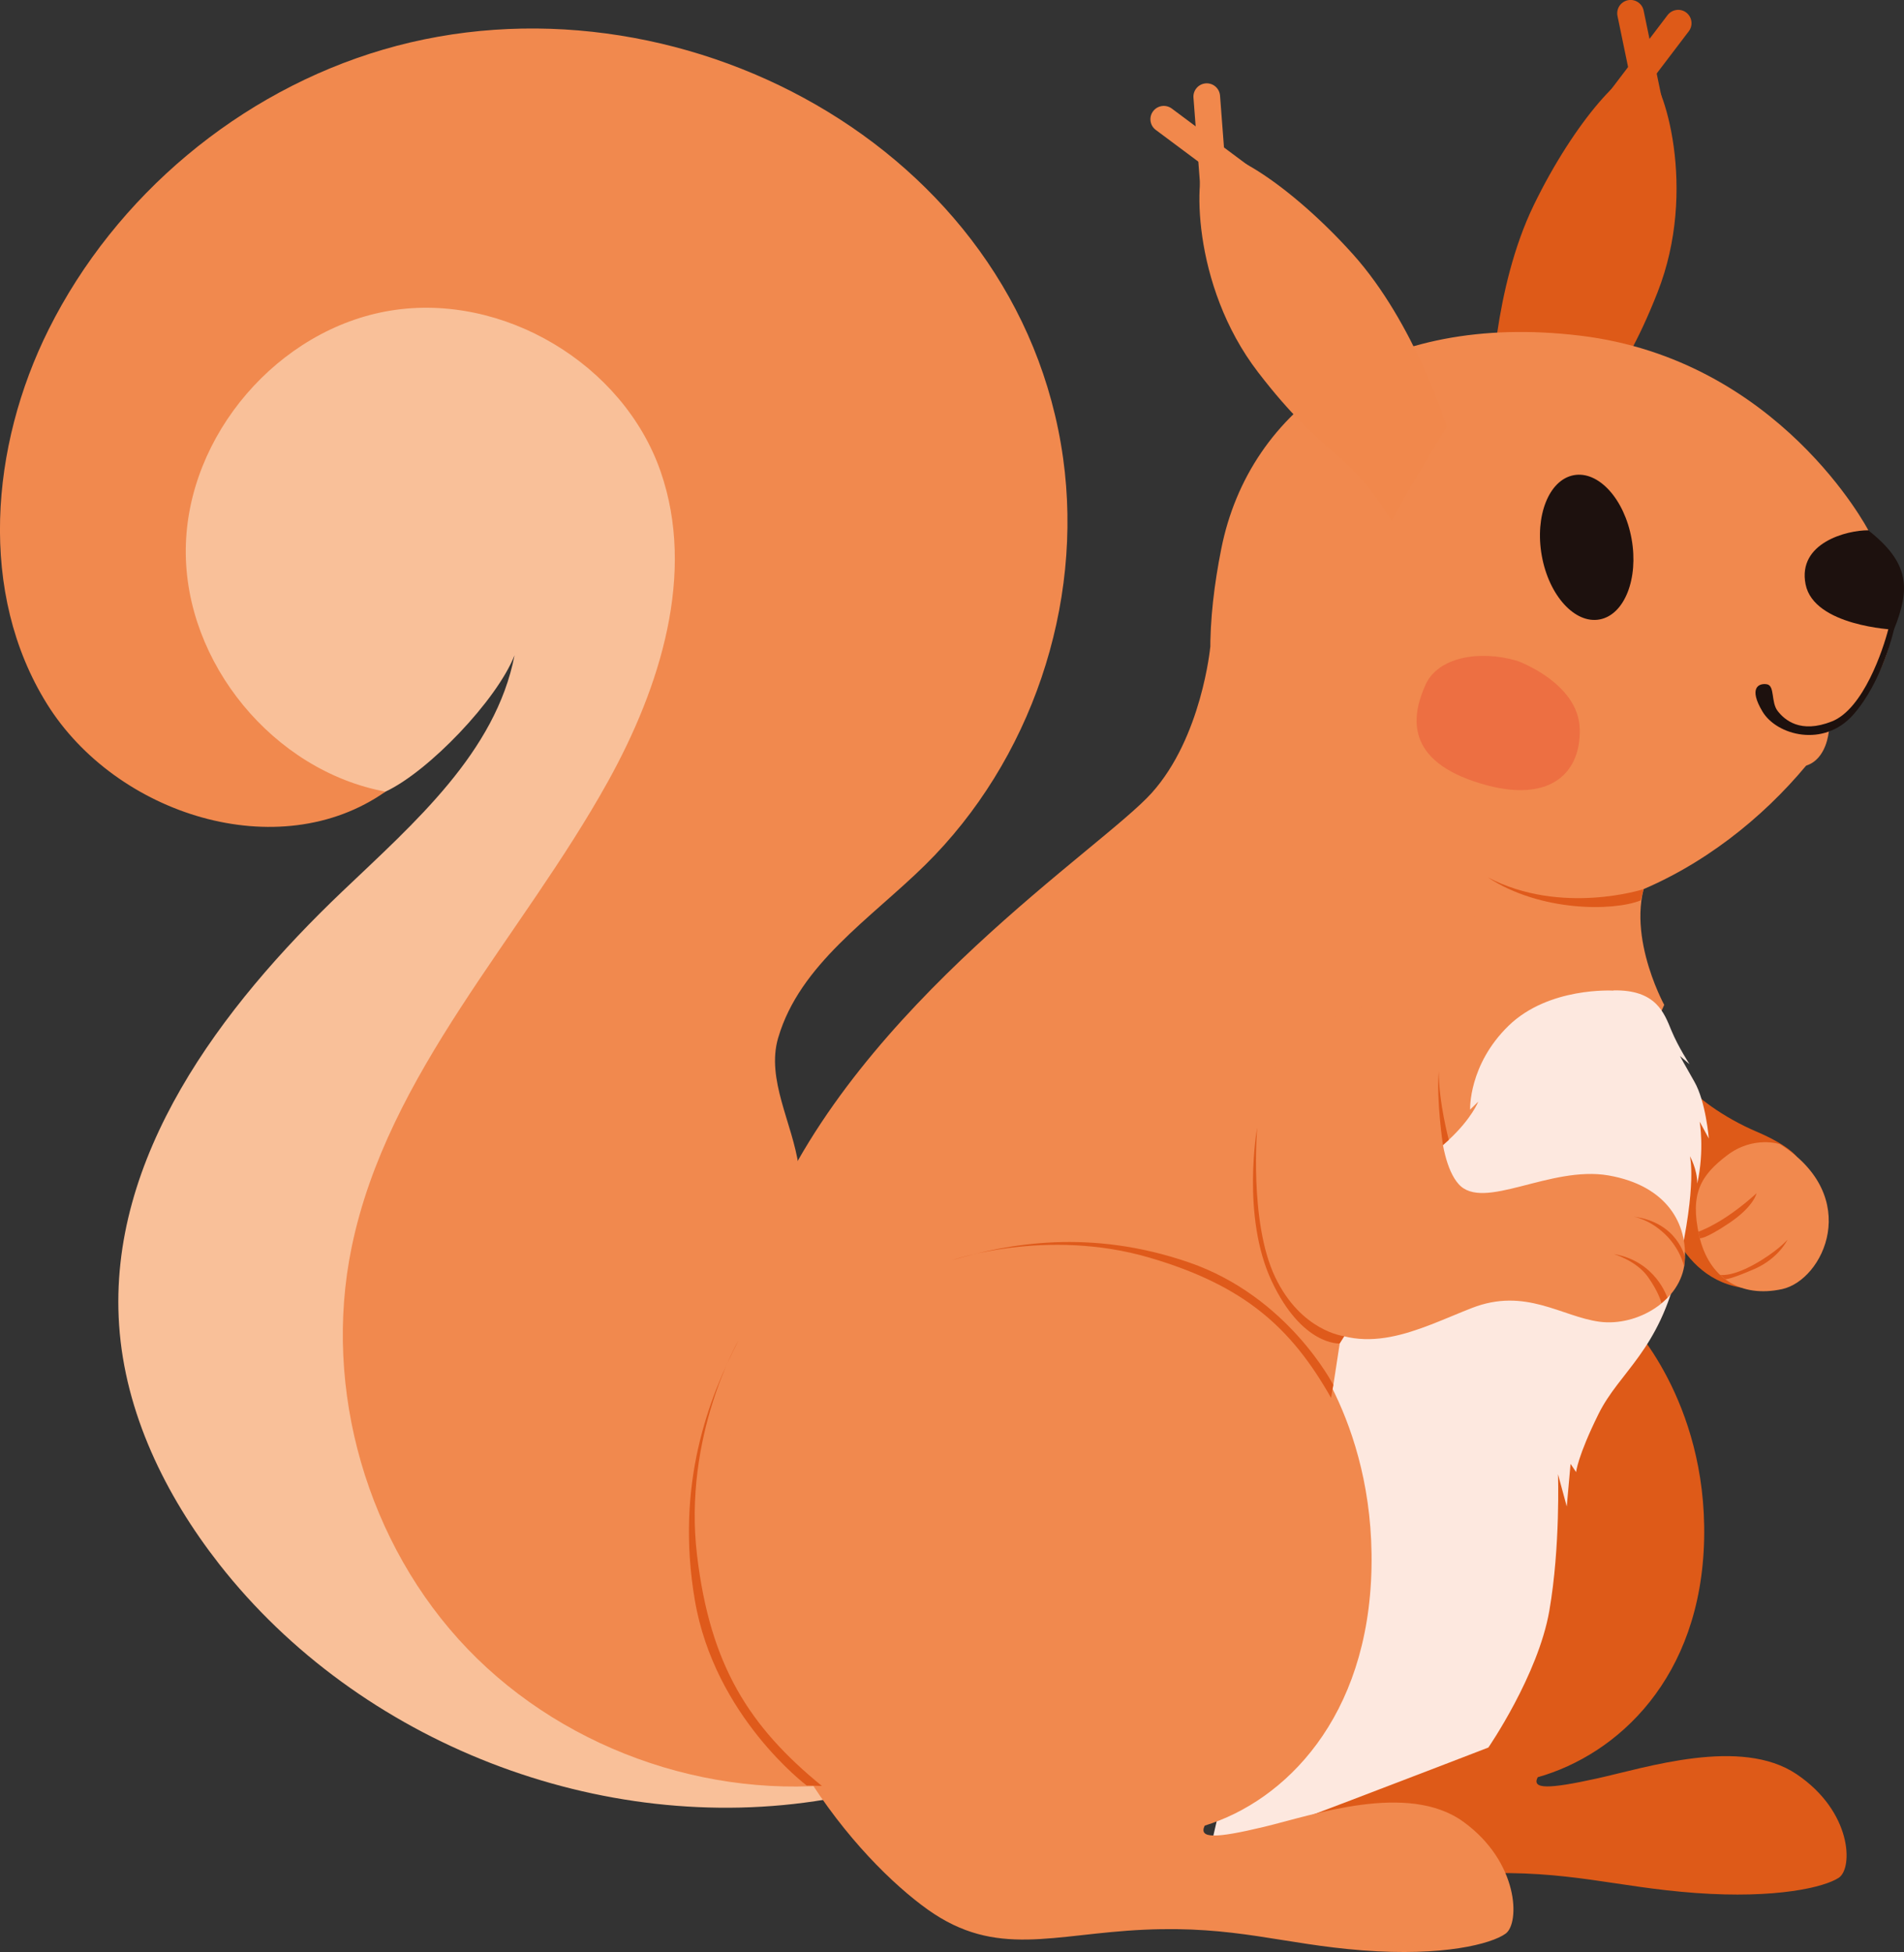 <?xml version="1.0" encoding="UTF-8"?><svg id="Vrstva_2" xmlns="http://www.w3.org/2000/svg" viewBox="0 0 260.84 267.42"><rect x="0" y="0" width="260.84" height="267.42" fill="#333333" stroke="none"/><defs><style>.cls-1{fill:#f9c099;}.cls-2{fill:#f1884c;}.cls-3{fill:#f1894e;}.cls-4{fill:#fde8df;}.cls-5{fill:#df5a1b;}.cls-6{fill:#de5a18;}.cls-7{fill:#1d110e;}.cls-8{fill:#e94d32;opacity:.44;}</style></defs><g id="Vrstva_1-2"><g><path class="cls-6" d="M204.3,54.39s.24-14.8,5.82-26.29c5.58-11.49,13.03-19.8,15.46-18.39,2.36,1.37,7.04,16.24,1.5,30.33-5.54,14.09-8.81,13.21-11.97,24.69-2.29-2.59-10.8-10.34-10.8-10.34Z"/><path class="cls-6" d="M226.7,17.13c.91-.26,1.48-1.18,1.28-2.13l-2.81-13.55c-.2-.99-1.17-1.62-2.16-1.42-1,.22-1.62,1.17-1.42,2.16l2.81,13.55c.2,.99,1.17,1.62,2.16,1.42,.05,0,.09-.02,.14-.03Z"/><path class="cls-6" d="M222.04,15.94c.36-.1,.7-.32,.95-.65l8.37-11.01c.61-.8,.45-1.95-.35-2.56-.8-.61-1.94-.45-2.56,.35l-8.37,11.01c-.61,.8-.45,1.95,.35,2.56,.48,.36,1.08,.45,1.61,.3Z"/><path class="cls-1" d="M52.81,108.45c5.91-2.76,15.26-12.53,17.68-18.68-2.59,13.31-13.73,22.95-23.55,32.31-16.69,15.9-32.19,36.47-30.62,59.47,.81,11.97,6.31,23.26,13.7,32.71,19.21,24.55,52.3,37.41,83.04,32.27,2.91-.49,6.15-1.37,7.54-3.97,.9-1.66,.81-3.66,.68-5.54-3.37-48.38-22.63-95.19-20.98-143.66,.36-10.6,1.72-21.26,.22-31.75-3.87-27.09-33.51-42.9-58.9-33.84-14.42,5.14-25.8,18.04-29.11,32.98-3.5,15.81,2.91,34.12,17.07,42,8.38,4.67,14.65,9.72,23.23,5.71Z"/><path class="cls-3" d="M106.62,142.14c2.95-10.04,12.62-16.27,20.09-23.61,14.51-14.28,21.75-35.6,18.93-55.77C139.67,20.02,92.41-4.93,52.48,6.8,32.83,12.57,15.83,26.8,6.67,45.12c-7.99,15.99-9.68,36.15-.23,51.32,9.45,15.17,31.74,22.29,46.37,12.01-15.33-2.84-27.53-17.65-27.36-33.24,.17-15.59,12.67-30.15,28.06-32.66,15.39-2.51,31.87,7.31,36.99,22.04,4.85,13.97-.03,29.51-7.2,42.45-11.85,21.37-30.2,39.9-35.13,63.84-4.01,19.46,2.14,40.72,15.91,55.04,13.77,14.32,34.78,21.29,54.37,18.04-3.95-28.08-5.09-56.16-9.05-84.24-.82-5.82-4.44-11.84-2.81-17.49,0-.03,.02-.06,.03-.09Z"/><path class="cls-6" d="M246.12,158.43s-1.06-1.52-5.5-3.41c-4.44-1.89-8.66-4.94-9.62-6.7-.95-1.76-3.81,14.23-3.81,14.23,0,0,1.63,12.14,11.2,13.82,9.57,1.68,7.72-17.93,7.72-17.93Z"/><path class="cls-6" d="M223.12,180.98s10.74,10.79,10.34,29.84-11.84,29.55-22.8,32.65c-.84,1.65,1.41,1.65,8.12,.17,6.71-1.48,19.71-5.73,27.34-.59,7.63,5.14,7.75,12.88,5.79,14.19-1.96,1.3-8.56,2.89-19.59,2.09-11.03-.8-17.41-3.17-29.92-2.66-12.51,.51-20.24,3.61-29.65-2.59-9.4-6.2-26.58-23.95-27.17-48.9-.59-24.95,22.75-38.02,44.68-36.61,21.94,1.41,32.85,12.42,32.85,12.42Z"/><path class="cls-3" d="M165.8,88.65s-1.17,12.38-8.04,20c-6.87,7.62-40.01,28.93-52.4,58.31-12.4,29.38-.4,54.7,7.06,68.45,30,5.42,89.26-38.45,89.26-38.45l26.31-59.3s-6.12-11.16-1.6-18.85c4.52-7.69-60.58-30.16-60.58-30.16Z"/><path class="cls-4" d="M221.02,135.71s-8.84-.55-14.35,4.81c-5.51,5.36-5.27,11.49-5.27,11.49l1.12-1.1s-.9,2.32-4.03,5.23l-3.13,2.91-11.19,23.98-.63,1-.87,5.67-.3,1.78-2.55,7.79s-14.67,54.23-13.94,54.39c.73,.15,38.02-14.26,38.02-14.26,0,0,6.81-9.89,8.35-18.72,1.53-8.82,1.19-18.72,1.19-18.72l1.2,4.42,.52-5.84,.76,1.13s.19-2.14,3.08-7.98c2.9-5.84,8.3-8.61,10.91-20.08,2.61-11.47,1.6-15.22,1.6-15.22,0,0,1.01,1.78,1.01,3.75,1.01-4.6,.33-8.47,.33-8.47l1.25,2.3s-.4-5.04-1.98-7.79c-1.41-2.46-1.97-3.51-1.97-3.51l1.32,1.13s-1.52-2.29-2.5-4.64c-.97-2.35-2.07-5.6-7.92-5.48Z"/><path class="cls-3" d="M255.95,72.64s-12.18-23.38-39.5-26.66c-27.32-3.28-45.3,9.92-49.14,29.2-3.85,19.28-1.69,39.06,22.78,47.72,24.47,8.66,45.43-3.72,57.34-18.01,3.18-12.69,8.53-32.25,8.53-32.25Z"/><path class="cls-3" d="M253.45,72.94s-9.56,.34-15.16,8.86c-5.6,8.52-3.23,22.36,9.13,23.09,2.83-.87,3.11-4.66,3.11-4.66,0,0,8.4-5.7,8.81-15.48-.75-6.49-5.89-11.81-5.89-11.81Z"/><path class="cls-7" d="M259.46,86.26s-1.55,7.1-5.58,11.66c-4.04,4.56-10.47,2.82-12.42-.43-1.95-3.25-.53-3.93,.59-3.75,1.12,.18,.54,2.45,1.48,3.66,.94,1.21,3.1,3.15,7.43,1.43,4.33-1.72,7.02-9.86,7.73-12.63,.71-2.77,.77,.06,.77,.06Z"/><path class="cls-7" d="M259.46,86.26s-10.95-.48-12.1-6.2c-1.15-5.72,5.72-7.44,8.59-7.41,5.66,4.47,5.78,7.95,3.51,13.61Z"/><path class="cls-7" d="M258.95,85.23s-.24-1.64-1.58-2.22c-1.34-.57-5.26-1.43-6.66-2.65-1.4-1.22-1.62,2.08,1.32,2.93,2.94,.85,4.74,.32,5.44,.86,.69,.54,1.65,1.68,1.48,1.07Z"/><path class="cls-3" d="M197.11,146.79s-.67,11.62,2.71,15.42c3.38,3.8,12.54-2.58,20.55-1.18,8.01,1.4,10.9,6.68,10.42,11.91-.48,5.23-6.49,8.81-11.66,8.13-5.17-.68-10.16-4.76-17.52-1.87-7.36,2.88-14.83,7.19-22.58,1.36-7.76-5.83-9.11-23.08-4.94-32.88,4.17-9.8,23.61-16.21,23.03-.87Z"/><path class="cls-3" d="M177.59,182.58s10.72,11.64,10.3,32.21c-.42,20.57-11.89,31.94-22.85,35.31-.85,1.78,1.41,1.78,8.12,.17,6.71-1.61,19.72-6.22,27.34-.68,7.62,5.54,7.73,13.9,5.76,15.31-1.96,1.41-8.56,3.14-19.59,2.29-11.03-.85-17.4-3.4-29.92-2.83-12.51,.57-20.25,3.93-29.64-2.75-9.39-6.69-26.54-25.83-27.09-52.78-.55-26.95,22.81-41.11,44.74-39.62,21.93,1.49,32.83,13.36,32.83,13.36Z"/><path class="cls-5" d="M184.15,183.05s-5.9-.63-9.47-8.12c-3.57-7.49-2.45-20.48-2.45-20.48,0,0-2.2,12.15,1.98,21.05,4.18,8.89,9.31,8.55,9.31,8.55l.63-1Z"/><path class="cls-5" d="M197.68,156.86s-.93-6.15-.57-10.07c-.02,4.18,1.37,9.37,1.37,9.37l-.8,.7Z"/><path class="cls-5" d="M130.42,172.63s12.93-4.48,27.05-.34c12.97,3.8,19.41,9.55,24.88,19.21l.3-1.78s-6.16-12.08-19.75-16.77c-13.59-4.69-24.81-2.57-32.48-.32Z"/><path class="cls-5" d="M101.18,183.62s-7.66,13.13-5.68,29.51c1.81,15.04,7.12,23.39,17.1,31.54l-2.09-.07s-12.61-9.46-15.32-25.38c-2.71-15.92,1.92-27.72,5.99-35.6Z"/><path class="cls-5" d="M223.8,166.68s2.06,.29,4.24,2.34c2.18,2.05,2.67,4.46,2.67,4.46l.12-1.25s-1.01-4.78-7.03-5.55Z"/><path class="cls-5" d="M221.15,171.82s3.06,.91,4.61,3.11c1.56,2.2,1.85,3.6,1.85,3.6l.81-.74s-1.54-4.98-7.27-5.98Z"/><path class="cls-3" d="M243.85,156.75s-3.62-1.23-7.24,1.52c-3.62,2.75-5.13,5.26-3.82,11.04,1.31,5.78,5.69,8.53,11.36,7.29,5.67-1.25,11.08-12.65-.3-19.85Z"/><path class="cls-5" d="M232.66,168.75s1.69-.6,3.91-2.08c2.23-1.48,4.07-3.2,4.07-3.2,0,0-.35,1.8-3.74,4.08-3.38,2.27-4.04,2.08-4.04,2.08l-.2-.88Z"/><path class="cls-5" d="M235.64,174.65s1.44,.33,4.56-1.37c3.12-1.7,4.68-3.44,4.68-3.44,0,0-1.2,2.54-4.52,4-3.32,1.45-4,1.41-4,1.41l-.72-.6Z"/><path class="cls-2" d="M198.2,58.48s-4.33-14.16-12.86-23.66c-8.54-9.5-18-15.42-19.94-13.4-1.89,1.97-2.27,17.56,6.94,29.56,9.22,12.01,12.12,10.26,18.33,20.42,1.49-3.13,7.53-12.92,7.53-12.92Z"/><path class="cls-2" d="M166.37,28.87c-.95,0-1.75-.73-1.82-1.69l-1.05-13.8c-.08-1,.68-1.88,1.68-1.96,1.02-.07,1.88,.68,1.96,1.68l1.05,13.8c.08,1-.68,1.88-1.68,1.96-.05,0-.09,0-.14,0Z"/><path class="cls-2" d="M170.52,26.43c-.38,0-.76-.12-1.09-.36l-11.09-8.27c-.81-.6-.98-1.75-.37-2.56,.6-.8,1.74-.97,2.56-.37l11.09,8.27c.81,.6,.98,1.75,.37,2.56-.36,.48-.91,.73-1.47,.73Z"/><path class="cls-5" d="M225.16,121.81s-11.27,3.65-21.33-1.61c7.17,4.72,17.16,4.66,20.94,3.15l.39-1.55Z"/><path class="cls-8" d="M207.82,90.52s8.45,3,8.6,9.37c.15,6.37-4.53,10.5-14.42,7.18-9.88-3.32-8.39-9.49-6.72-13.24,1.66-3.74,7.26-4.85,12.54-3.31Z"/><path class="cls-7" d="M211.22,76.14c.98,5.46,4.54,9.36,7.93,8.72,3.4-.64,5.35-5.59,4.37-11.04-.98-5.46-4.54-9.36-7.93-8.72-3.4,.64-5.35,5.59-4.37,11.04Z"/></g></g></svg>